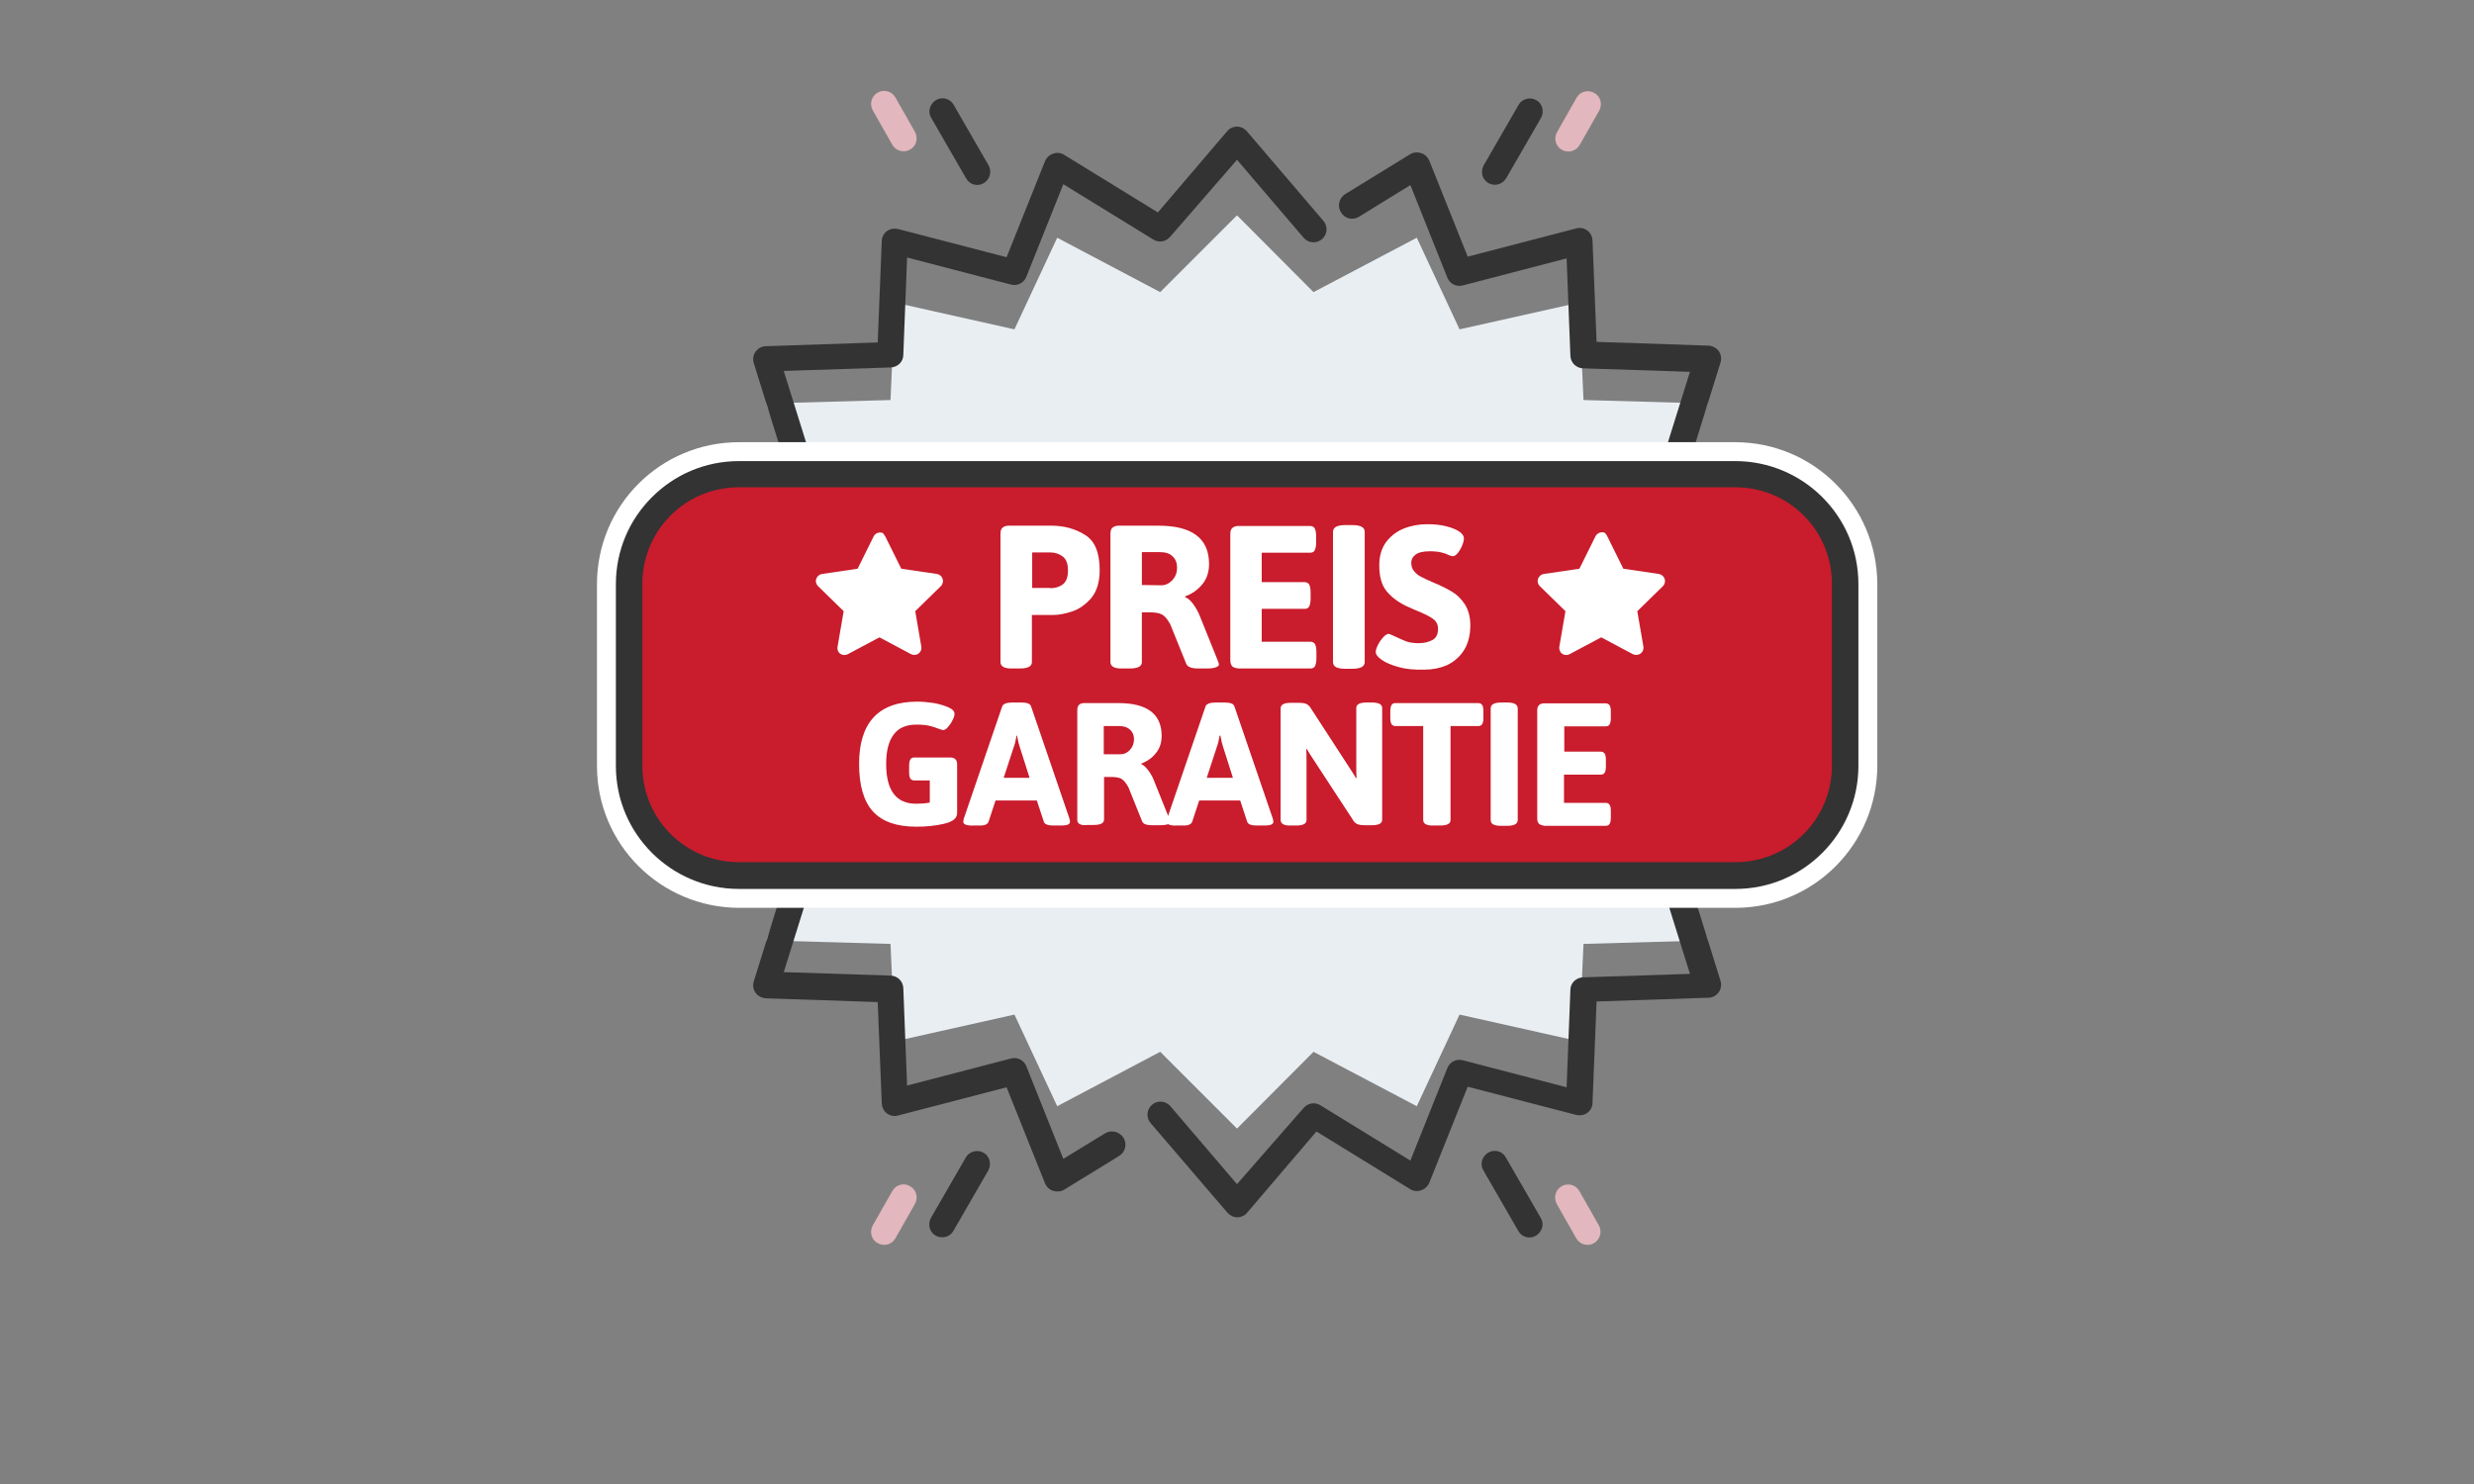 <?xml version="1.0" encoding="UTF-8"?>
<svg id="Ebene_1" data-name="Ebene 1" xmlns="http://www.w3.org/2000/svg" viewBox="0 0 850.4 510.24">
  <rect x="0" y="0" width="850.4" height="510.24" fill="#808080" stroke="none"/>
  <path d="M304.3,184.44l5.5,11.1,12.2,1.8c1.4.2,2.3,1.5,2.1,2.8-.1.5-.3,1-.7,1.4l-8.8,8.6,2.1,12.2c.2,1.4-.7,2.6-2,2.8-.5.1-1.1,0-1.5-.2l-10.9-5.8-10.9,5.8c-1.2.6-2.7.2-3.3-1-.2-.5-.3-1-.2-1.6l2.1-12.2-8.8-8.6c-1-1-1-2.5,0-3.5.4-.4.9-.6,1.4-.7l12.2-1.8,5.5-11.1c.6-1.2,2.1-1.7,3.3-1.1,0,.2.4.6.7,1.1Z" style="fill: #fff;"/>
  <path d="M552.5,184.44l5.5,11.1,12.2,1.8c1.3.2,2.3,1.5,2.1,2.8-.1.5-.3,1-.7,1.4l-8.8,8.6,2.1,12.2c.2,1.3-.7,2.6-2,2.8-.5.1-1.1,0-1.6-.2l-10.9-5.8-10.9,5.8c-1.2.6-2.7.2-3.3-1.1-.2-.5-.3-1-.2-1.5l2.1-12.2-8.8-8.6c-1-1-1-2.5,0-3.5.4-.4.9-.6,1.4-.7l12.2-1.8,5.5-11.1c.6-1.2,2.1-1.8,3.3-1.2.2.3.6.7.8,1.2Z" style="fill: #fff;"/>
  <polygon points="425.2 74.04 451.5 100.44 487 81.74 501.7 113.24 542.8 104.04 544.3 137.54 587 138.74 575.3 171.04 615.4 182.54 591.5 210.34 625.2 231.04 591.5 251.74 615.4 279.54 575.3 291.04 587 323.34 544.3 324.54 542.8 358.04 501.7 348.84 487 380.34 451.5 361.64 425.2 388.04 398.8 361.64 363.4 380.34 348.7 348.84 307.6 358.04 306.1 324.54 263.4 323.34 275.1 291.04 235 279.54 258.8 251.74 225.2 231.04 258.8 210.34 235 182.54 275.1 171.04 263.4 138.74 306.1 137.54 307.6 104.04 348.7 113.24 363.4 81.74 398.8 100.44 425.2 74.04" style="fill: #e9eef2;"/>
  <path d="M379.9,389.64l-14.4,8.8-12.7-31.8c-.8-2.1-3.1-3.3-5.3-2.7l-35.7,9.3-1.3-33.5c-.1-2.4-2-4.2-4.3-4.3l-36.8-1.2,10-32c.7-2.3-.6-4.8-2.9-5.6l-34.3-11.5,20.2-27.5c.7-1,1-2.2.8-3.4s-.8-2.3-1.8-3l-28.5-20.2,28.5-20.5c1-.7,1.6-1.8,1.8-3,.2-1.2-.1-2.4-.8-3.4l-20.2-27.5,34.3-11.5c2.3-.8,3.6-3.3,2.9-5.6l-10-32,36.8-1.2c2.4-.1,4.3-2,4.3-4.3l1.3-33.5,35.7,9.3c2.2.6,4.5-.6,5.3-2.7l12.7-31.8,30.9,19c1.9,1.2,4.3.8,5.8-.9l23-26.5,22.9,26.8c1.6,1.9,4.5,2.1,6.3.5,1.9-1.6,2.1-4.5.5-6.3l-26.3-30.8c-.9-1-2.1-1.6-3.4-1.6s-2.6.6-3.4,1.6l-23.8,27.9-32.2-19.8c-1.1-.7-2.5-.9-3.8-.4-1.3.4-2.3,1.4-2.8,2.6l-13.2,33-37.3-9.7c-1.3-.3-2.7-.1-3.8.7-1.1.8-1.8,2.1-1.8,3.4l-1.4,34.9-38.5,1.3c-1.4,0-2.7.8-3.5,1.9s-1,2.6-.6,3.9l10.4,33.4-36,12c-1.4.5-2.4,1.5-2.9,2.9-.4,1.4-.2,2.9.7,4l21.2,28.8-29.9,21.5c-1.2.8-1.9,2.2-1.9,3.7,0,1.4.7,2.8,1.9,3.7l29.9,21.5-21.2,28.8c-.9,1.2-1.1,2.7-.7,4,.4,1.3,1.5,2.5,2.9,2.9l36,12-10.4,33.4c-.4,1.3-.2,2.8.6,3.9.8,1.1,2.1,1.8,3.5,1.9l38.5,1.3,1.4,34.9c.1,1.4.7,2.6,1.8,3.4s2.5,1.1,3.8.7l37.3-9.7,13.2,33c.5,1.2,1.5,2.2,2.8,2.6s2.6.3,3.8-.4l18.9-11.6c2.1-1.3,2.8-4.1,1.5-6.2-1.3-2.1-4.1-2.9-6.3-1.6h0Z" style="fill: #333;"/>
  <path d="M467.1,74.54l17.7-10.9,12.7,31.8c.8,2.1,3.1,3.3,5.3,2.7l35.7-9.3,1.3,33.5c.1,2.4,2,4.2,4.3,4.3l36.8,1.2-10,32c-.7,2.3.6,4.8,2.9,5.6l34.3,11.5-20.2,27.5c-.7,1-1,2.2-.8,3.4s.8,2.3,1.8,3l28.5,20.5-28.5,20.5c-1,.7-1.6,1.8-1.8,3s.1,2.4.8,3.4l20.2,27.5-34.3,11.5c-2.3.8-3.6,3.3-2.9,5.6l10,32-36.8,1.2c-2.4.1-4.3,2-4.3,4.3l-1.3,33.5-35.7-9.3c-2.2-.6-4.5.6-5.3,2.7l-12.7,31.8-30.9-19c-1.9-1.2-4.3-.8-5.8.9l-22.9,26.2-22.9-26.8c-1.6-1.9-4.5-2.1-6.3-.5-1.9,1.6-2.1,4.5-.5,6.3l26.4,30.8c.9,1,2.1,1.6,3.4,1.6s2.6-.6,3.4-1.6l23.8-27.9,32.2,19.8c1.1.7,2.5.9,3.8.4,1.3-.4,2.3-1.4,2.8-2.6l13.2-33,37.3,9.7c1.3.3,2.7.1,3.8-.7s1.8-2.1,1.8-3.4l1.4-34.9,38.5-1.3c1.4,0,2.7-.8,3.5-1.9s1-2.6.6-3.9l-10.4-33.4,36-12c1.4-.5,2.4-1.5,2.9-2.9.4-1.4.2-2.9-.7-4l-21.2-28.8,29.9-21.5c1.2-.8,1.9-2.2,1.9-3.7,0-1.4-.7-2.8-1.9-3.7l-29.9-21.5,21.2-28.8c.9-1.2,1.1-2.7.7-4-.4-1.4-1.5-2.5-2.9-2.9l-36-12,10.4-33.4c.4-1.3.2-2.8-.6-3.9s-2.1-1.8-3.5-1.9l-38.5-1.3-1.4-34.9c-.1-1.4-.7-2.6-1.8-3.4s-2.5-1.1-3.8-.7l-37.3,9.7-13.2-33c-.5-1.2-1.5-2.2-2.8-2.6s-2.6-.3-3.8.4l-22.3,13.7c-2.1,1.3-2.8,4.1-1.5,6.2,1.3,2.3,4.1,2.9,6.2,1.6h0Z" style="fill: #333;"/>
  <path d="M254,157.54h342.5c23.9,0,43.3,19.4,43.3,43.3v62.5c0,23.9-19.4,43.3-43.3,43.3H254c-23.9,0-43.3-19.4-43.3-43.3v-62.5c0-23.9,19.4-43.3,43.3-43.3Z" style="fill: #c91c2c;"/>
  <path d="M596.4,163.04c20.9,0,37.8,16.9,37.8,37.8v62.5c0,20.9-16.9,37.8-37.8,37.8H254c-20.9-.1-37.8-17-37.8-37.9v-62.5c0-20.9,16.9-37.8,37.8-37.8l342.4.1M596.4,152.04H254c-27,0-48.8,21.8-48.8,48.8v62.5c0,26.9,21.8,48.7,48.8,48.8h342.5c26.9,0,48.7-21.8,48.8-48.8v-62.5c-.1-27-21.9-48.8-48.9-48.8Z" style="fill: #fff;"/>
  <path d="M254,163.04v4.5h342.5c9.2,0,17.5,3.7,23.5,9.7s9.7,14.3,9.7,23.5v62.5c0,9.2-3.7,17.5-9.7,23.5s-14.3,9.7-23.5,9.7H254c-9.2,0-17.5-3.7-23.5-9.7s-9.7-14.3-9.7-23.5v-62.5c0-9.2,3.7-17.5,9.7-23.5s14.3-9.7,23.5-9.7v-9c-11.7,0-22.2,4.7-29.9,12.4s-12.4,18.2-12.4,29.9v62.5c0,11.7,4.7,22.2,12.4,29.9,7.6,7.6,18.2,12.4,29.9,12.4h342.5c11.7,0,22.2-4.7,29.9-12.4,7.6-7.6,12.4-18.2,12.4-29.9v-62.5c0-11.7-4.7-22.2-12.4-29.9-7.6-7.6-18.2-12.4-29.9-12.4H254v4.5Z" style="fill: #333;"/>
  <g>
    <path d="M343.9,227.64v-44.1c0-1,.2-1.7.7-2.1.4-.4,1.2-.7,2.1-.7h14.7c4.4,0,8.3,1.1,11.6,3.2,3.4,2.1,5,6.2,5,12.1,0,4.1-1,7.3-2.9,9.6-2,2.3-4.2,3.8-6.6,4.6s-4.6,1.2-6.4,1.2h-7.4v16.2c0,1.5-1.4,2.2-4.2,2.2h-2.4c-2.8.1-4.2-.7-4.2-2.2ZM361,202.24c1.7,0,3.1-.4,4.3-1.3,1.2-.9,1.8-2.5,1.8-4.8s-.6-3.9-1.8-4.8c-1.2-.9-2.6-1.4-4.3-1.4h-6.2v12.2h6.2v.1Z" style="fill: #fff;"/>
    <path d="M381.7,227.64v-44.1c0-1,.2-1.7.7-2.1.4-.4,1.2-.7,2.1-.7h13.7c11.6,0,17.4,4.4,17.4,13.2,0,2.6-.7,4.9-2.2,6.8-1.5,1.9-3.5,3.4-6,4.3v.3c.9.3,1.8,1.1,2.7,2.3s1.7,2.6,2.3,4.1l6.2,15.4c.2.6.4,1.1.4,1.3,0,.4-.4.8-1.1,1-.7.3-1.8.4-3.1.4h-2.9c-2.3,0-3.6-.5-4.1-1.5l-5.5-13.6c-.8-1.5-1.6-2.6-2.6-3.3-.9-.6-2.4-.9-4.5-.9h-2.7v17.1c0,1.5-1.4,2.2-4.2,2.2h-2.4c-2.8.1-4.2-.7-4.2-2.2ZM399.2,201.24c1.4,0,2.7-.6,3.8-1.8s1.6-2.6,1.6-4.3c0-1.6-.5-2.9-1.6-3.9-1-1-2.5-1.4-4.3-1.4h-6.2v11.3l6.7.1h0Z" style="fill: #fff;"/>
    <path d="M423.6,229.14c-.4-.4-.7-1.2-.7-2.1v-43.4c0-1,.2-1.7.7-2.1.4-.4,1.2-.7,2.1-.7h24.6c.7,0,1.3.3,1.6.8.3.6.5,1.4.5,2.7v2.2c0,1.2-.2,2.1-.5,2.7-.3.6-.9.8-1.6.8h-16.6v10.1h14.7c.7,0,1.3.3,1.6.8.3.6.5,1.4.5,2.7v2.2c0,1.2-.2,2.1-.5,2.7-.3.6-.9.8-1.6.8h-14.7v11.3h16.7c.7,0,1.3.3,1.6.8.3.6.5,1.4.5,2.7v2.2c0,1.2-.2,2.1-.5,2.7-.3.6-.9.8-1.6.8h-24.6c-1-.1-1.7-.3-2.2-.7Z" style="fill: #fff;"/>
    <path d="M458.2,227.64v-44.8c0-1.5,1.4-2.3,4.2-2.3h2.5c2.8,0,4.2.8,4.2,2.3v44.8c0,1.5-1.4,2.3-4.2,2.3h-2.5c-2.8,0-4.2-.7-4.2-2.3Z" style="fill: #fff;"/>
    <path d="M480.7,229.34c-2.5-.7-4.4-1.5-5.8-2.5-1.3-.9-2-1.8-2-2.7,0-.7.3-1.5.8-2.5s1.1-1.8,1.8-2.6c.7-.7,1.3-1.1,1.8-1.1.3,0,.9.3,2,.8,1.5.7,2.8,1.3,4.1,1.8,1.2.4,2.6.6,4.3.6,1.8,0,3.4-.4,4.7-1.1,1.3-.7,1.9-2,1.9-3.8,0-1.5-.6-2.7-1.8-3.5-1.2-.9-3.1-1.8-5.8-2.9l-3.2-1.4c-2.9-1.4-5.2-3.1-6.9-5.2-1.7-2.1-2.5-5-2.5-8.9,0-3.2.8-5.8,2.3-7.9,1.6-2.1,3.6-3.7,6.1-4.7s5.2-1.5,8.1-1.5c2.4,0,4.5.2,6.5.7,1.9.5,3.5,1.1,4.6,1.9,1,.7,1.5,1.5,1.5,2.2s-.2,1.5-.6,2.5-.9,1.8-1.5,2.6c-.6.7-1.2,1.1-1.7,1.1-.2,0-.6-.1-1.2-.3-.5-.2-1-.4-1.4-.6-1.7-.6-3.4-.8-5.2-.8-2.4,0-4.1.4-5.1,1.2s-1.4,1.7-1.4,2.7c0,1.2.3,2.2,1,3s1.4,1.4,2.4,1.9c.9.5,2.3,1.1,4.1,1.9,2.7,1.1,4.8,2.2,6.5,3.2s3.1,2.4,4.4,4.3c1.2,1.9,1.9,4.3,1.9,7.2,0,3.6-.8,6.5-2.3,8.8s-3.5,3.9-5.8,5c-2.4,1-4.9,1.5-7.7,1.5-3.5.1-6.4-.2-8.9-.9Z" style="fill: #fff;"/>
  </g>
  <g>
    <path d="M328.4,261.04c.4.4.6,1,.6,1.8v16.7c0,1.8-1.5,3-4.5,3.7s-6.2,1-9.5,1c-6.7,0-11.7-1.7-14.9-5.2-3.2-3.5-4.8-8.9-4.8-16.4,0-14.2,6.7-21.4,20-21.4,1.8,0,3.8.2,5.8.5,2,.4,3.7.9,5,1.5,1.4.6,2,1.4,2,2.2,0,.6-.2,1.3-.7,2.2-.4.9-1,1.7-1.6,2.4s-1.2,1-1.7,1c-.1,0-.6-.2-1.5-.5s-1.9-.7-3.2-1c-1.3-.3-2.7-.4-4.4-.4-3.5,0-6.1,1.1-7.8,3.4-1.7,2.2-2.6,5.6-2.6,10.1,0,9.1,3.4,13.7,10.3,13.7,1.6,0,3.2-.1,4.7-.4v-7.6h-5.3c-.6,0-1.1-.2-1.4-.7s-.4-1.2-.4-2.3v-1.9c0-1,.1-1.8.4-2.3.3-.5.7-.7,1.4-.7h12.2c.9,0,1.5.2,1.9.6Z" style="fill: #fff;"/>
    <path d="M331.1,282.54c0-.2.1-.5.2-1.1l13.2-38.6c.3-.8,1.5-1.3,3.4-1.3h3.1c2,0,3.1.4,3.4,1.3l13.2,38.6c.1.4.2.8.2,1.1,0,.9-1,1.3-3,1.3h-2.6c-2,0-3.1-.4-3.4-1.3l-2.4-7.3h-14.2l-2.4,7.3c-.3.8-1.2,1.3-2.8,1.3h-2.4c-2.3.1-3.5-.4-3.5-1.3ZM353.9,267.44l-3.4-10.7c-.3-.8-.6-2.1-.9-3.8h-.2c0,.2-.1.8-.3,1.6-.1.8-.4,1.6-.6,2.2l-3.5,10.7h8.9Z" style="fill: #fff;"/>
    <path d="M370.3,281.94v-37.8c0-.8.2-1.4.6-1.8s1-.6,1.8-.6h11.7c10,0,14.9,3.8,14.9,11.3,0,2.2-.6,4.2-1.9,5.8-1.3,1.7-3,2.9-5.1,3.7v.2c.8.3,1.5,1,2.3,2,.8,1.1,1.5,2.2,2,3.5l5.3,13.2c.2.5.3.9.3,1.1,0,.4-.3.7-.9.9-.6.2-1.5.3-2.7.3h-2.5c-2,0-3.1-.4-3.5-1.3l-4.7-11.7c-.7-1.3-1.4-2.2-2.2-2.8-.8-.6-2.1-.8-3.9-.8h-2.3v14.6c0,1.3-1.2,1.9-3.6,1.9h-2c-2.4.3-3.6-.4-3.6-1.7ZM385.2,259.34c1.2,0,2.3-.5,3.2-1.5s1.4-2.2,1.4-3.7c0-1.4-.5-2.5-1.4-3.3s-2.1-1.2-3.7-1.2h-5.3v9.7h5.8Z" style="fill: #fff;"/>
    <path d="M401,282.54c0-.2.1-.5.2-1.1l13.2-38.6c.3-.8,1.5-1.3,3.4-1.3h3.1c2,0,3.1.4,3.4,1.3l13.2,38.6c.1.4.2.8.2,1.1,0,.9-1,1.3-3,1.3h-2.6c-2,0-3.1-.4-3.4-1.3l-2.4-7.3h-14.1l-2.4,7.3c-.3.8-1.2,1.3-2.8,1.3h-2.4c-2.4.1-3.6-.4-3.6-1.3ZM423.8,267.44l-3.4-10.7c-.3-.8-.6-2.1-.9-3.8h-.3c0,.2-.1.8-.3,1.6-.1.8-.4,1.6-.6,2.2l-3.5,10.7h9Z" style="fill: #fff;"/>
    <path d="M440.2,281.94v-38.4c0-1.3,1.2-1.9,3.6-1.9h2.6c1,0,1.8.1,2.4.3s1.2.7,1.6,1.3l13.5,20.8c.8,1.2,1.5,2.3,2.2,3.5l.2-.1c-.1-.9-.1-2.3-.1-4.1v-19.9c0-1.3,1.2-1.9,3.6-1.9h1.7c2.4,0,3.6.6,3.6,1.9v38.4c0,1.3-1.2,1.9-3.6,1.9h-2.3c-1,0-1.8-.1-2.4-.3-.6-.2-1.2-.6-1.6-1.3l-13.8-21.1c-.8-1.2-1.5-2.3-2.2-3.5l-.2.1c.1.9.1,2.3.1,4.1v20.2c0,1.3-1.2,1.9-3.6,1.9h-1.7c-2.4.1-3.6-.6-3.6-1.9Z" style="fill: #fff;"/>
    <path d="M489.2,281.94v-32.3h-9.5c-.6,0-1.1-.2-1.4-.7s-.4-1.2-.4-2.3v-1.9c0-1,.1-1.8.4-2.3s.7-.7,1.4-.7h28.4c.6,0,1.1.2,1.4.7s.4,1.2.4,2.3v1.9c0,1-.1,1.8-.4,2.3s-.7.7-1.4.7h-9.5v32.3c0,1.3-1.2,1.9-3.6,1.9h-2.1c-2.5.1-3.7-.6-3.7-1.9Z" style="fill: #fff;"/>
    <path d="M512.4,281.94v-38.4c0-1.3,1.2-2,3.6-2h2.1c2.4,0,3.6.7,3.6,2v38.4c0,1.3-1.2,2-3.6,2h-2.1c-2.4,0-3.6-.6-3.6-2Z" style="fill: #fff;"/>
    <path d="M529,283.24c-.4-.4-.6-1-.6-1.8v-37.2c0-.8.2-1.4.6-1.8.4-.4,1-.6,1.8-.6h21.1c.6,0,1.1.2,1.4.7s.4,1.2.4,2.3v1.9c0,1-.1,1.8-.4,2.3s-.7.7-1.4.7h-14.2v8.7h12.5c.6,0,1.1.2,1.4.7s.4,1.2.4,2.3v1.9c0,1-.1,1.8-.4,2.3s-.7.7-1.4.7h-12.6v9.7h14.3c.6,0,1.1.2,1.4.7s.4,1.2.4,2.3v1.9c0,1-.1,1.8-.4,2.3s-.7.7-1.4.7h-21.1c-.9-.2-1.5-.4-1.8-.7Z" style="fill: #fff;"/>
  </g>
  <path d="M304.3,184.44l5.5,11.1,12.2,1.8c1.4.2,2.3,1.5,2.1,2.8-.1.5-.3,1-.7,1.4l-8.8,8.6,2.1,12.2c.2,1.4-.7,2.6-2,2.8-.5.1-1.1,0-1.5-.2l-10.9-5.8-10.9,5.8c-1.2.6-2.7.2-3.3-1-.2-.5-.3-1-.2-1.6l2.1-12.2-8.8-8.6c-1-1-1-2.5,0-3.5.4-.4.9-.6,1.4-.7l12.2-1.8,5.5-11.1c.6-1.2,2.1-1.7,3.3-1.1,0,.2.4.6.7,1.1Z" style="fill: #fff;"/>
  <path d="M552.5,184.44l5.5,11.1,12.2,1.8c1.3.2,2.3,1.5,2.1,2.8-.1.5-.3,1-.7,1.4l-8.8,8.6,2.1,12.2c.2,1.3-.7,2.6-2,2.8-.5.1-1.1,0-1.6-.2l-10.9-5.8-10.9,5.8c-1.2.6-2.7.2-3.3-1.1-.2-.5-.3-1-.2-1.5l2.1-12.2-8.8-8.6c-1-1-1-2.5,0-3.5.4-.4.9-.6,1.4-.7l12.2-1.8,5.5-11.1c.6-1.2,2.1-1.8,3.3-1.2.2.3.6.7.8,1.2Z" style="fill: #fff;"/>
  <path d="M535.1,413.94l6.7,11.8c1.2,2.2,4,2.9,6.1,1.7,2.1-1.2,2.9-4,1.7-6.1l-6.7-11.8c-1.2-2.2-4-2.9-6.1-1.7s-2.9,3.9-1.7,6.1" style="fill: #e2b7bd;"/>
  <path d="M509.9,402.44l12,20.8c1.2,2.2,4,2.9,6.1,1.6s2.9-4,1.6-6.1l-12-20.8c-1.2-2.2-4-2.9-6.1-1.6s-2.9,4-1.6,6.1" style="fill: #333;"/>
  <path d="M306.7,409.54l-6.7,11.8c-1.2,2.2-.5,4.9,1.7,6.1s4.9.5,6.1-1.7l6.7-11.8c1.2-2.2.5-4.9-1.7-6.1-2.1-1.3-4.9-.5-6.1,1.7" style="fill: #e2b7bd;"/>
  <path d="M332,397.94l-12,20.8c-1.2,2.2-.5,4.9,1.6,6.1,2.2,1.2,4.9.5,6.1-1.6l12-20.8c1.2-2.2.5-4.9-1.6-6.1s-4.9-.5-6.1,1.6" style="fill: #333;"/>
  <path d="M543,49.84l6.7-11.8c1.2-2.2.5-4.9-1.7-6.1s-4.9-.5-6.1,1.7l-6.7,11.8c-1.2,2.2-.5,4.9,1.7,6.1s4.9.4,6.1-1.7" style="fill: #e2b7bd;"/>
  <path d="M517.7,61.34l12-20.8c1.2-2.2.5-4.9-1.6-6.1s-4.9-.5-6.1,1.6l-12,20.8c-1.2,2.2-.5,4.9,1.6,6.1s4.8.5,6.1-1.6" style="fill: #333;"/>
  <path d="M314.5,45.34l-6.7-11.8c-1.2-2.2-4-2.9-6.1-1.7-2.2,1.2-2.9,4-1.7,6.1l6.7,11.8c1.2,2.2,4,2.9,6.1,1.7,2.2-1.2,2.9-3.9,1.7-6.1" style="fill: #e2b7bd;"/>
  <path d="M339.8,56.84l-12-20.8c-1.2-2.2-4-2.9-6.1-1.6s-2.9,4-1.6,6.1l12,20.8c1.2,2.2,4,2.9,6.1,1.6s2.8-4,1.6-6.1" style="fill: #333;"/>
</svg>